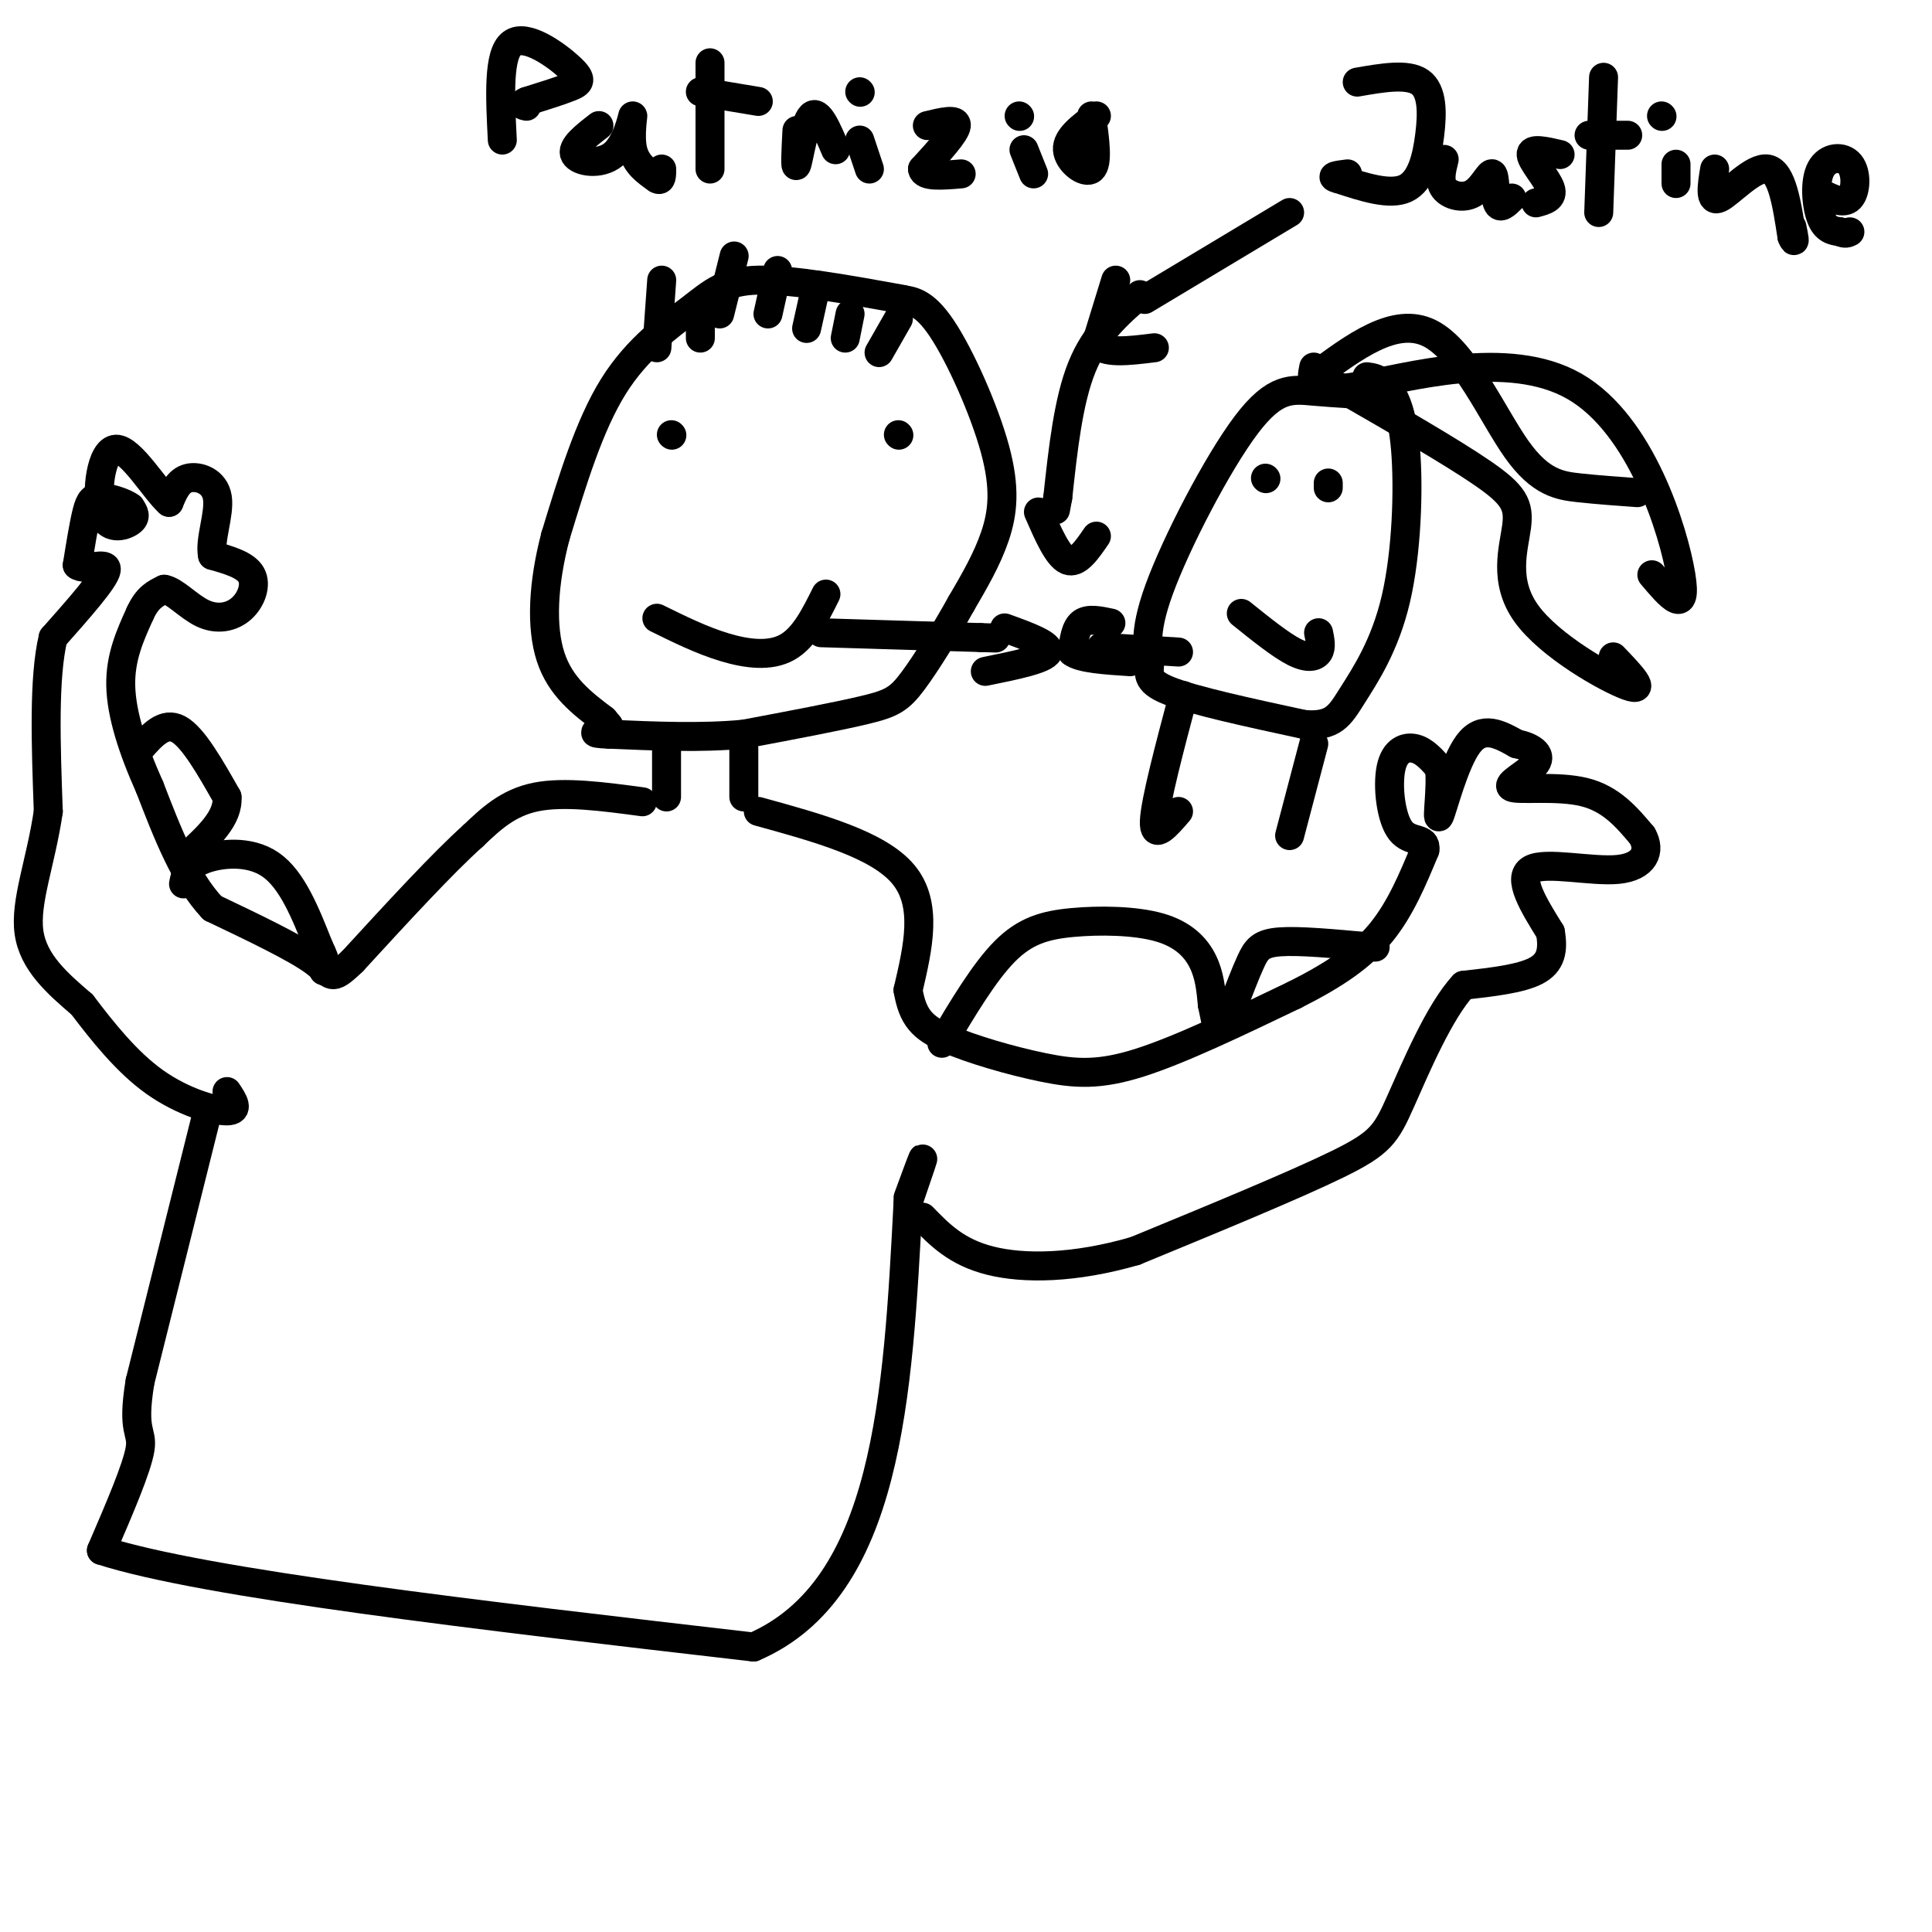 <svg viewBox='0 0 400 400' version='1.1' xmlns='http://www.w3.org/2000/svg' xmlns:xlink='http://www.w3.org/1999/xlink'><g fill='none' stroke='rgb(0,0,0)' stroke-width='6' stroke-linecap='round' stroke-linejoin='round'><path d='M187,62c-11.500,-2.077 -23.000,-4.155 -30,-4c-7.000,0.155 -9.500,2.542 -14,6c-4.500,3.458 -11.000,7.988 -16,16c-5.000,8.012 -8.500,19.506 -12,31'/><path d='M115,111c-2.578,9.800 -3.022,18.800 -1,25c2.022,6.200 6.511,9.600 11,13'/><path d='M125,149c1.833,2.167 0.917,1.083 0,0'/><path d='M186,62c2.601,0.161 5.202,0.321 9,6c3.798,5.679 8.792,16.875 11,25c2.208,8.125 1.631,13.179 0,18c-1.631,4.821 -4.315,9.411 -7,14'/><path d='M199,125c-3.048,5.488 -7.167,12.208 -10,16c-2.833,3.792 -4.381,4.655 -10,6c-5.619,1.345 -15.310,3.173 -25,5'/><path d='M154,152c-8.833,0.833 -18.417,0.417 -28,0'/><path d='M126,152c-4.667,-0.167 -2.333,-0.583 0,-1'/><path d='M138,155c0.000,0.000 0.000,10.000 0,10'/><path d='M154,155c0.000,0.000 0.000,10.000 0,10'/><path d='M133,166c-8.083,-1.083 -16.167,-2.167 -22,-1c-5.833,1.167 -9.417,4.583 -13,8'/><path d='M98,173c-6.333,5.667 -15.667,15.833 -25,26'/><path d='M73,199c-4.733,4.533 -4.067,2.867 -8,0c-3.933,-2.867 -12.467,-6.933 -21,-11'/><path d='M44,188c-5.667,-6.000 -9.333,-15.500 -13,-25'/><path d='M31,163c-3.533,-7.889 -5.867,-15.111 -6,-21c-0.133,-5.889 1.933,-10.444 4,-15'/><path d='M29,127c1.500,-3.333 3.250,-4.167 5,-5'/><path d='M34,122c2.158,0.321 5.053,3.622 8,5c2.947,1.378 5.947,0.833 8,-1c2.053,-1.833 3.158,-4.952 2,-7c-1.158,-2.048 -4.579,-3.024 -8,-4'/><path d='M44,115c-0.702,-3.036 1.542,-8.625 1,-12c-0.542,-3.375 -3.869,-4.536 -6,-4c-2.131,0.536 -3.065,2.768 -4,5'/><path d='M35,104c-2.833,-2.464 -7.914,-11.124 -11,-11c-3.086,0.124 -4.177,9.033 -3,13c1.177,3.967 4.622,2.990 6,2c1.378,-0.990 0.689,-1.995 0,-3'/><path d='M27,105c-1.202,-0.964 -4.208,-1.875 -6,-2c-1.792,-0.125 -2.369,0.536 -3,3c-0.631,2.464 -1.315,6.732 -2,11'/><path d='M16,117c1.511,1.311 6.289,-0.911 6,1c-0.289,1.911 -5.644,7.956 -11,14'/><path d='M11,132c-2.000,8.333 -1.500,22.167 -1,36'/><path d='M10,168c-1.533,10.489 -4.867,18.711 -4,25c0.867,6.289 5.933,10.644 11,15'/><path d='M17,208c4.202,5.536 9.208,11.875 15,16c5.792,4.125 12.369,6.036 15,6c2.631,-0.036 1.315,-2.018 0,-4'/><path d='M38,183c0.356,-1.844 0.711,-3.689 4,-5c3.289,-1.311 9.511,-2.089 14,1c4.489,3.089 7.244,10.044 10,17'/><path d='M66,196c1.833,3.667 1.417,4.333 1,5'/><path d='M29,155c2.500,-2.833 5.000,-5.667 8,-4c3.000,1.667 6.500,7.833 10,14'/><path d='M47,165c0.333,4.333 -3.833,8.167 -8,12'/><path d='M157,168c12.417,3.417 24.833,6.833 30,13c5.167,6.167 3.083,15.083 1,24'/><path d='M188,205c0.971,5.643 2.900,7.750 8,10c5.100,2.250 13.373,4.644 20,6c6.627,1.356 11.608,1.673 20,-1c8.392,-2.673 20.196,-8.337 32,-14'/><path d='M268,206c8.578,-4.311 14.022,-8.089 18,-13c3.978,-4.911 6.489,-10.956 9,-17'/><path d='M295,176c0.445,-2.825 -2.943,-1.386 -5,-4c-2.057,-2.614 -2.785,-9.281 -2,-13c0.785,-3.719 3.081,-4.491 5,-4c1.919,0.491 3.459,2.246 5,4'/><path d='M298,159c0.536,3.774 -0.625,11.208 0,10c0.625,-1.208 3.036,-11.060 6,-15c2.964,-3.940 6.482,-1.970 10,0'/><path d='M314,154c2.957,0.590 5.349,2.065 4,4c-1.349,1.935 -6.440,4.329 -5,5c1.440,0.671 9.411,-0.380 15,1c5.589,1.380 8.794,5.190 12,9'/><path d='M340,173c1.845,3.131 0.458,6.458 -5,7c-5.458,0.542 -14.988,-1.702 -18,0c-3.012,1.702 0.494,7.351 4,13'/><path d='M321,193c0.622,3.667 0.178,6.333 -3,8c-3.178,1.667 -9.089,2.333 -15,3'/><path d='M303,204c-4.988,5.333 -9.958,17.167 -13,24c-3.042,6.833 -4.155,8.667 -13,13c-8.845,4.333 -25.423,11.167 -42,18'/><path d='M235,259c-12.578,3.644 -23.022,3.756 -30,2c-6.978,-1.756 -10.489,-5.378 -14,-9'/><path d='M195,216c4.386,-7.362 8.772,-14.724 13,-19c4.228,-4.276 8.298,-5.466 14,-6c5.702,-0.534 13.035,-0.413 18,1c4.965,1.413 7.561,4.118 9,7c1.439,2.882 1.719,5.941 2,9'/><path d='M251,208c0.500,2.333 0.750,3.667 1,5'/><path d='M255,209c1.422,-3.756 2.844,-7.511 4,-10c1.156,-2.489 2.044,-3.711 6,-4c3.956,-0.289 10.978,0.356 18,1'/><path d='M283,196c3.000,0.167 1.500,0.083 0,0'/><path d='M139,90c0.000,0.000 0.100,0.100 0.1,0.1'/><path d='M186,90c0.000,0.000 0.100,0.100 0.1,0.1'/><path d='M136,128c4.644,2.289 9.289,4.578 14,6c4.711,1.422 9.489,1.978 13,0c3.511,-1.978 5.756,-6.489 8,-11'/><path d='M136,72c0.000,0.000 1.000,-14.000 1,-14'/><path d='M145,70c0.000,0.000 0.000,-5.000 0,-5'/><path d='M149,65c0.000,0.000 3.000,-12.000 3,-12'/><path d='M159,65c0.000,0.000 2.000,-9.000 2,-9'/><path d='M167,68c0.000,0.000 2.000,-9.000 2,-9'/><path d='M175,70c0.000,0.000 1.000,-5.000 1,-5'/><path d='M182,73c0.000,0.000 4.000,-7.000 4,-7'/><path d='M43,230c0.000,0.000 -14.000,56.000 -14,56'/><path d='M29,286c-1.822,10.889 0.622,10.111 0,14c-0.622,3.889 -4.311,12.444 -8,21'/><path d='M21,321c21.167,6.833 78.083,13.417 135,20'/><path d='M156,341c27.833,-12.000 29.917,-52.000 32,-92'/><path d='M188,249c5.333,-15.500 2.667,-8.250 0,-1'/><path d='M267,44c0.000,0.000 -30.000,18.000 -30,18'/><path d='M231,58c0.000,0.000 -4.000,13.000 -4,13'/><path d='M227,71c1.333,2.333 6.667,1.667 12,1'/><path d='M288,82c-5.710,-0.296 -11.421,-0.591 -16,-1c-4.579,-0.409 -8.028,-0.930 -14,7c-5.972,7.930 -14.467,24.311 -18,34c-3.533,9.689 -2.105,12.685 -2,15c0.105,2.315 -1.113,3.947 4,6c5.113,2.053 16.556,4.526 28,7'/><path d='M270,150c6.097,0.488 7.338,-1.792 10,-6c2.662,-4.208 6.744,-10.344 9,-20c2.256,-9.656 2.684,-22.830 2,-31c-0.684,-8.170 -2.481,-11.334 -4,-13c-1.519,-1.666 -2.759,-1.833 -4,-2'/><path d='M262,99c0.000,0.000 0.100,0.100 0.1,0.1'/><path d='M275,100c0.000,0.000 0.000,1.000 0,1'/><path d='M257,127c4.089,3.289 8.178,6.578 11,8c2.822,1.422 4.378,0.978 5,0c0.622,-0.978 0.311,-2.489 0,-4'/><path d='M277,80c11.775,6.778 23.550,13.557 30,18c6.450,4.443 7.574,6.552 7,11c-0.574,4.448 -2.847,11.236 2,18c4.847,6.764 16.813,13.504 21,15c4.187,1.496 0.593,-2.252 -3,-6'/><path d='M272,76c-0.595,2.851 -1.190,5.702 9,4c10.190,-1.702 31.167,-7.958 45,0c13.833,7.958 20.524,30.131 22,39c1.476,8.869 -2.262,4.435 -6,0'/><path d='M272,78c8.423,-6.286 16.845,-12.571 24,-9c7.155,3.571 13.042,17.000 18,24c4.958,7.000 8.988,7.571 13,8c4.012,0.429 8.006,0.714 12,1'/><path d='M170,131c0.000,0.000 33.000,1.000 33,1'/><path d='M203,132c5.500,0.167 2.750,0.083 0,0'/><path d='M204,139c6.167,-1.250 12.333,-2.500 13,-4c0.667,-1.500 -4.167,-3.250 -9,-5'/><path d='M244,135c0.000,0.000 -16.000,-1.000 -16,-1'/><path d='M230,129c-2.333,-0.500 -4.667,-1.000 -6,0c-1.333,1.000 -1.667,3.500 -2,6'/><path d='M222,135c1.667,1.333 6.833,1.667 12,2'/><path d='M236,61c-4.583,4.000 -9.167,8.000 -12,15c-2.833,7.000 -3.917,17.000 -5,27'/><path d='M219,103c-0.833,4.500 -0.417,2.250 0,0'/><path d='M215,106c2.000,4.583 4.000,9.167 6,10c2.000,0.833 4.000,-2.083 6,-5'/><path d='M104,29c-0.458,-8.917 -0.917,-17.833 2,-20c2.917,-2.167 9.208,2.417 12,5c2.792,2.583 2.083,3.167 0,4c-2.083,0.833 -5.542,1.917 -9,3'/><path d='M109,21c-1.500,0.667 -0.750,0.833 0,1'/><path d='M124,26c-2.890,2.247 -5.780,4.494 -5,6c0.780,1.506 5.230,2.270 8,0c2.770,-2.270 3.861,-7.573 4,-8c0.139,-0.427 -0.675,4.021 0,7c0.675,2.979 2.837,4.490 5,6'/><path d='M136,37c1.000,0.667 1.000,-0.667 1,-2'/><path d='M147,35c0.000,0.000 0.000,-22.000 0,-22'/><path d='M145,19c0.000,0.000 12.000,2.000 12,2'/><path d='M165,27c-0.222,4.222 -0.444,8.444 0,7c0.444,-1.444 1.556,-8.556 3,-10c1.444,-1.444 3.222,2.778 5,7'/><path d='M180,35c0.000,0.000 -2.000,-6.000 -2,-6'/><path d='M178,19c0.000,0.000 0.100,0.100 0.1,0.1'/><path d='M192,26c3.083,-0.750 6.167,-1.500 6,0c-0.167,1.500 -3.583,5.250 -7,9'/><path d='M191,35c0.167,1.667 4.083,1.333 8,1'/><path d='M214,36c0.000,0.000 -2.000,-5.000 -2,-5'/><path d='M211,24c0.000,0.000 0.100,0.100 0.1,0.1'/><path d='M227,24c-3.089,2.267 -6.178,4.533 -6,7c0.178,2.467 3.622,5.133 5,4c1.378,-1.133 0.689,-6.067 0,-11'/><path d='M281,17c5.202,-0.905 10.405,-1.810 13,0c2.595,1.810 2.583,6.333 2,11c-0.583,4.667 -1.738,9.476 -5,11c-3.262,1.524 -8.631,-0.238 -14,-2'/><path d='M277,37c-2.000,-0.500 0.000,-0.750 2,-1'/><path d='M299,33c-0.561,2.252 -1.123,4.504 0,6c1.123,1.496 3.930,2.236 6,1c2.070,-1.236 3.404,-4.448 4,-4c0.596,0.448 0.456,4.557 1,6c0.544,1.443 1.772,0.222 3,-1'/><path d='M323,32c-3.044,-0.711 -6.089,-1.422 -6,0c0.089,1.422 3.311,4.978 4,7c0.689,2.022 -1.156,2.511 -3,3'/><path d='M331,44c0.000,0.000 1.000,-28.000 1,-28'/><path d='M329,28c0.000,0.000 8.000,0.000 8,0'/><path d='M347,38c0.000,0.000 0.000,-4.000 0,-4'/><path d='M344,24c0.000,0.000 0.100,0.100 0.1,0.1'/><path d='M355,35c-0.578,3.511 -1.156,7.022 1,6c2.156,-1.022 7.044,-6.578 10,-6c2.956,0.578 3.978,7.289 5,14'/><path d='M371,49c0.833,2.000 0.417,0.000 0,-2'/><path d='M377,40c2.360,1.171 4.721,2.341 6,1c1.279,-1.341 1.477,-5.195 0,-7c-1.477,-1.805 -4.628,-1.563 -6,1c-1.372,2.563 -0.963,7.447 0,10c0.963,2.553 2.482,2.777 4,3'/><path d='M381,48c1.000,0.500 1.500,0.250 2,0'/><path d='M245,144c-2.917,11.000 -5.833,22.000 -6,26c-0.167,4.000 2.417,1.000 5,-2'/><path d='M272,154c0.000,0.000 -5.000,19.000 -5,19'/></g>
</svg>